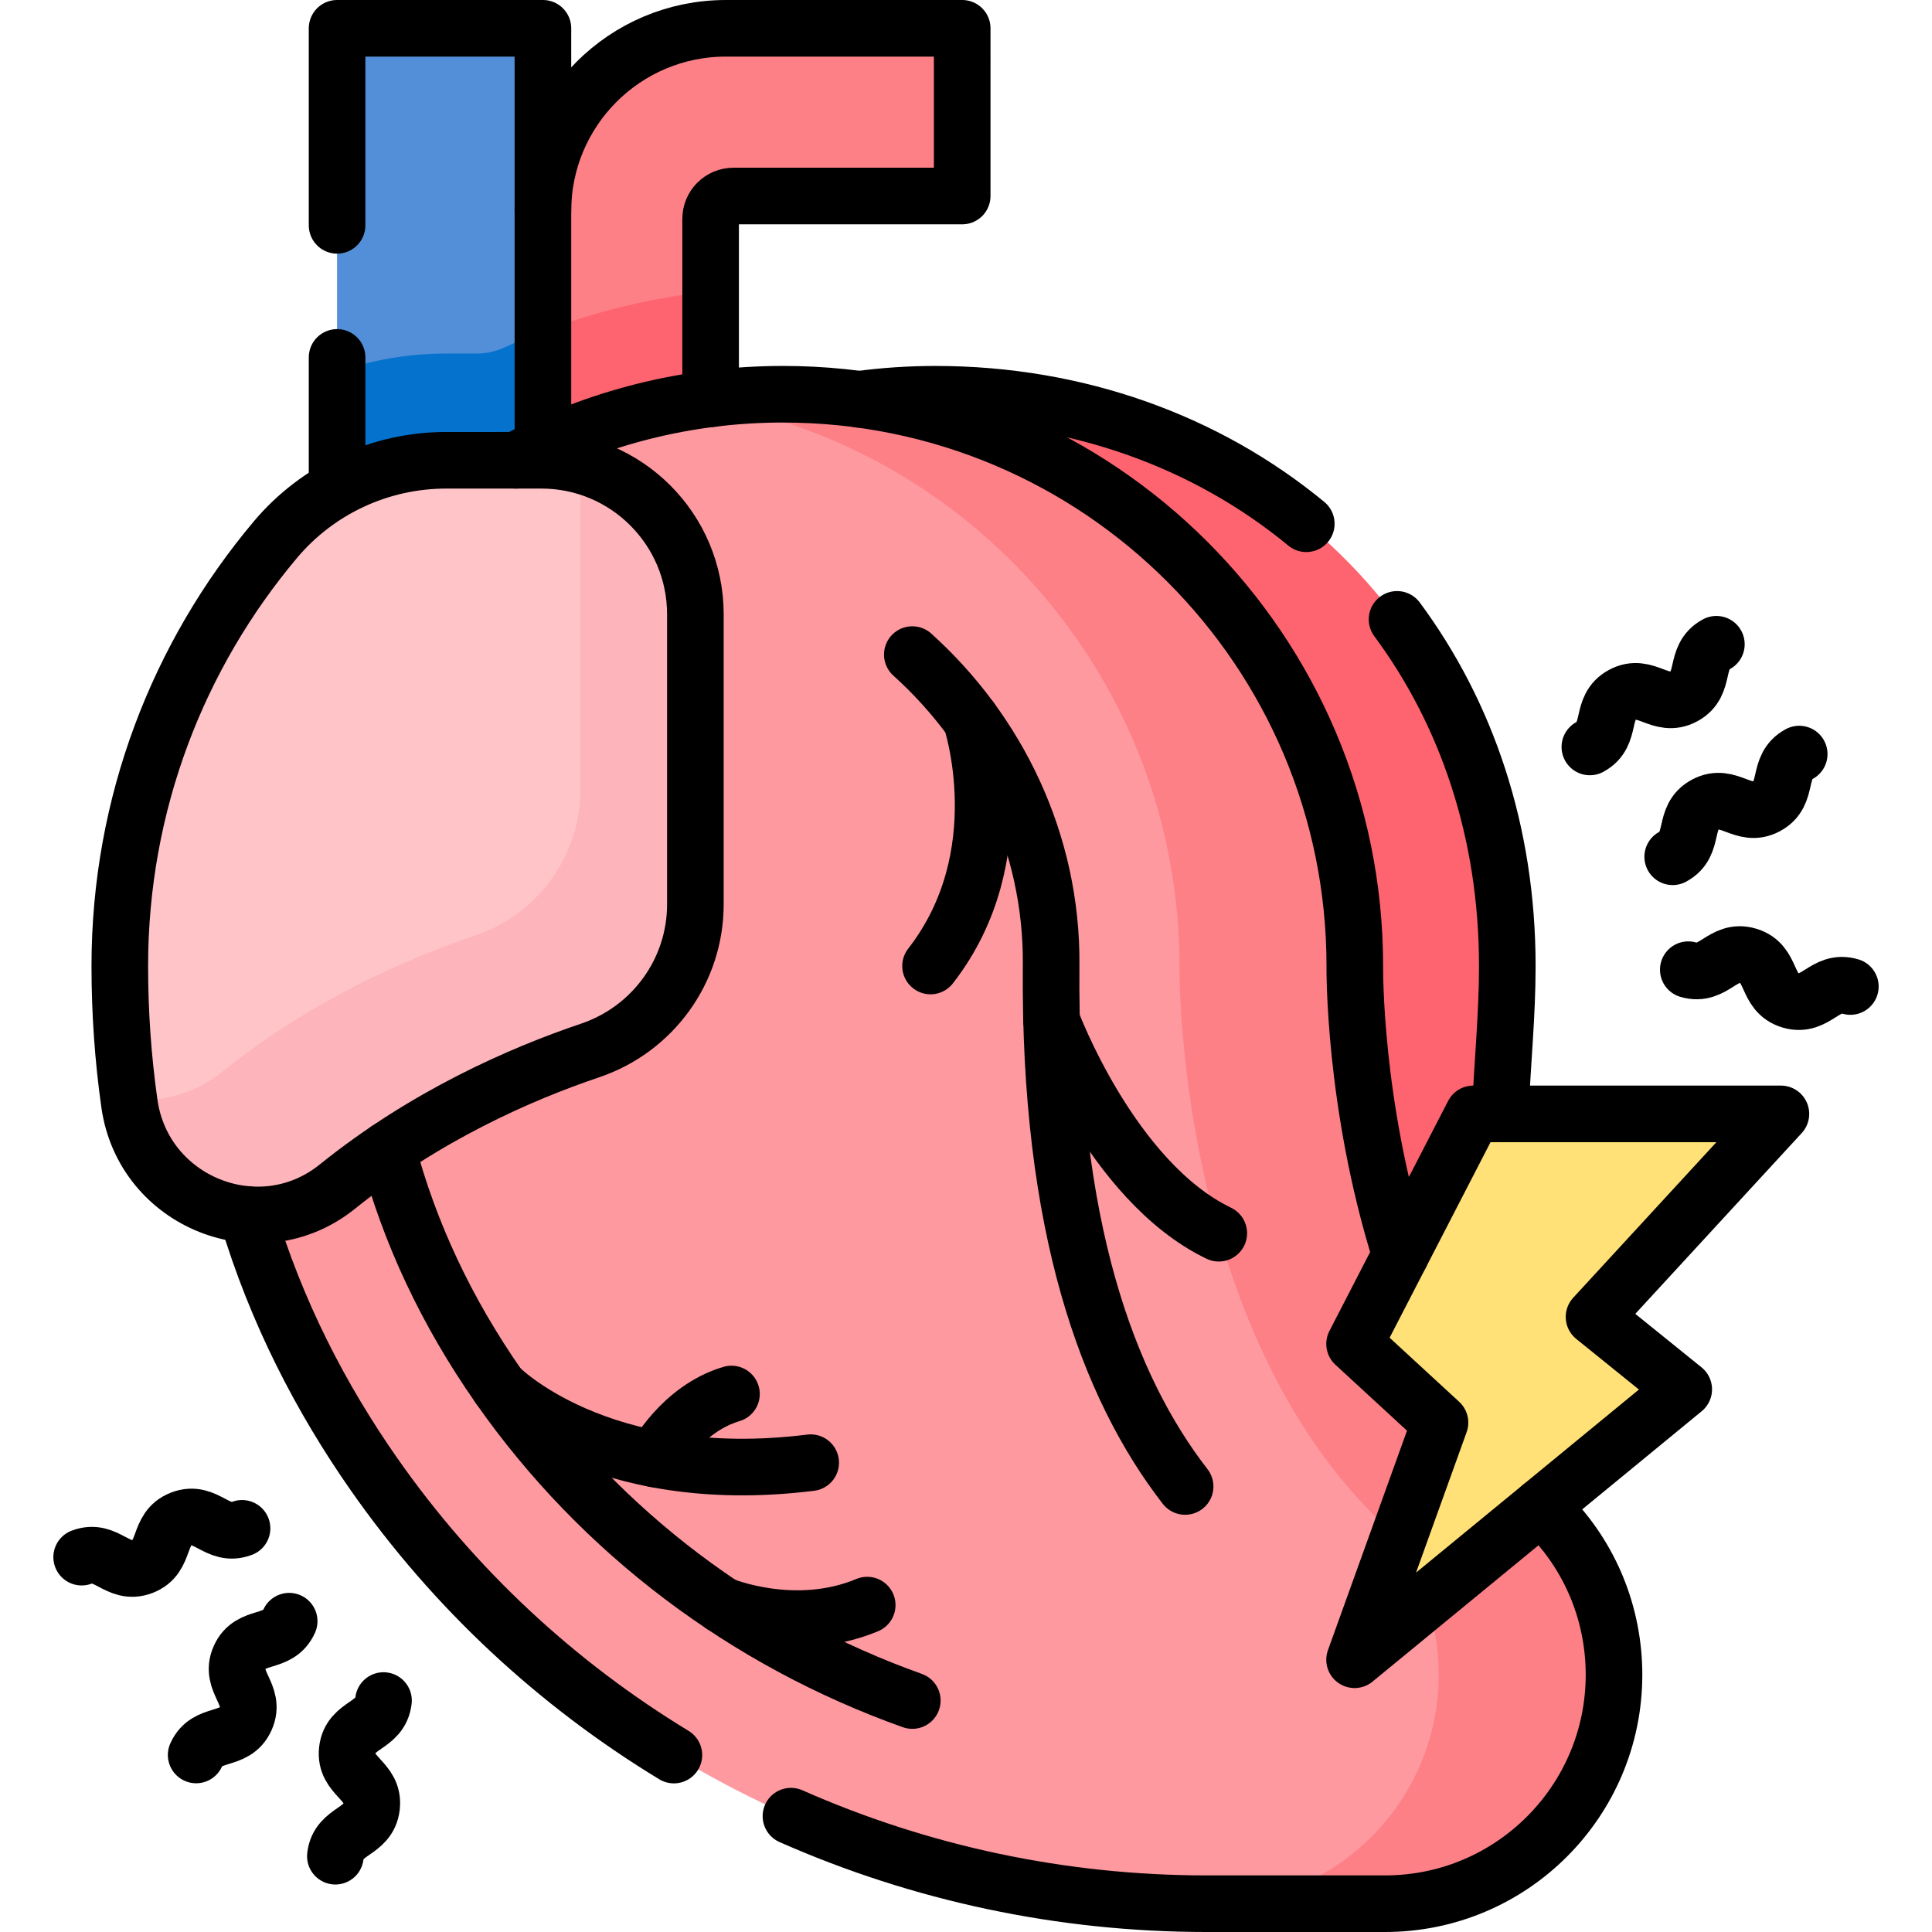 <?xml version="1.0" encoding="UTF-8"?>
<svg xmlns="http://www.w3.org/2000/svg" xmlns:xlink="http://www.w3.org/1999/xlink" version="1.1" id="Capa_1" x="0px" y="0px" viewBox="0 0 512 512" style="enable-background:new 0 0 512 512;" xml:space="preserve" width="512" height="512">
<g>
	<rect x="89.326" y="7.5" style="fill:#528FD8;" width="54.549" height="149.504"/>
	<path style="fill:#FD8087;" d="M254.993,7.5h-62.63c-26.779,0-48.488,21.709-48.488,48.488v101.016h44.447V58.008&#10;&#9;&#9;c0-3.347,2.714-6.061,6.061-6.061h60.61V7.5z"/>
	<path style="fill:#FE646F;" d="M399.446,256.001c0-89.274-67.84-151.524-151.524-151.524c-10.556,0-20.858,1.082-30.805,3.137&#10;&#9;&#9;V402.01h193.909C389.855,320.314,399.446,291.872,399.446,256.001z"/>
	<path style="fill:#FE646F;" d="M188.322,77.218c-15.484,1.651-30.383,5.278-44.447,10.619v69.168h44.447V77.218z"/>
	<path style="fill:#FE99A0;" d="M410.296,401.26c-52.428-52.735-51.256-145.259-51.256-145.259&#10;&#9;&#9;c0-83.685-67.84-151.524-151.524-151.524S55.991,172.317,55.991,256.001c0,54.326,18.151,98.965,43.109,134.667&#10;&#9;&#9;C149.312,462.495,232.111,504.5,319.747,504.5h47.301c33.514,0,60.683-27.169,60.683-60.683l0,0&#10;&#9;&#9;C427.731,427.893,421.523,412.553,410.296,401.26z"/>
	<path style="fill:#FD8087;" d="M410.296,401.26c-52.428-52.735-51.256-145.259-51.256-145.259&#10;&#9;&#9;c0-83.685-67.84-151.524-151.524-151.524c-7.901,0-15.659,0.607-23.234,1.772c72.655,11.18,128.291,73.968,128.291,149.752&#10;&#9;&#9;c0,0-1.172,92.524,51.256,145.259c11.227,11.293,17.435,26.633,17.435,42.557c0,33.514-27.169,60.683-60.683,60.683h46.467&#10;&#9;&#9;c33.514,0,60.683-27.169,60.683-60.683C427.731,427.893,421.523,412.553,410.296,401.26z"/>
	<path style="fill:#0573CE;" d="M143.875,87.832c-3.495,1.327-6.939,2.759-10.327,4.293c-2.23,1.01-4.637,1.569-7.085,1.569h-8.223&#10;&#9;&#9;c-9.981,0-19.737,1.694-28.914,4.901v58.41h54.549V87.832z"/>
	<path style="fill:#FFC4C8;" d="M31.747,256.001c0,12.358,0.853,24.528,2.552,36.493c3.714,26.144,34.545,38.535,55.11,21.969&#10;&#9;&#9;c23.269-18.744,48.42-29.808,66.975-36.076c16.641-5.621,27.897-21.154,27.897-38.719v-76.872&#10;&#9;&#9;c0-22.544-18.275-40.819-40.819-40.819H118.24c-17.449,0-34.024,7.688-45.257,21.041C47.263,173.59,31.747,213.015,31.747,256.001z&#10;&#9;&#9;"/>
	<path style="fill:#FDB4BA;" d="M152.748,123.051c0.695,2.984,1.074,6.089,1.074,9.285v76.872c0,17.565-11.256,33.097-27.897,38.719&#10;&#9;&#9;c-18.556,6.268-43.706,17.332-66.975,36.076c-7.508,6.048-16.383,8.221-24.81,7.29c0.055,0.4,0.103,0.802,0.16,1.201&#10;&#9;&#9;c3.714,26.144,34.545,38.535,55.11,21.969c23.269-18.744,48.42-29.808,66.975-36.076c16.641-5.621,27.897-21.154,27.897-38.719&#10;&#9;&#9;v-76.872C184.282,143.449,170.816,127.257,152.748,123.051z"/>
	<polygon style="fill:#FFE177;" points="390.437,295.194 471.959,295.194 422.434,348.992 446.207,368.194 358.976,439.85 &#10;&#9;&#9;381.613,377.002 358.976,356.154 &#9;"/>
	<path style="fill:none;stroke:#000000;stroke-width:15;stroke-linecap:round;stroke-linejoin:round;stroke-miterlimit:10;" d="&#10;&#9;&#9;M370.23,164.14c18.38,24.8,29.22,56.17,29.22,91.86c0,13.07-1.28,25.15-1.87,39.19"/>
	<path style="fill:none;stroke:#000000;stroke-width:15;stroke-linecap:round;stroke-linejoin:round;stroke-miterlimit:10;" d="&#10;&#9;&#9;M227.7,105.82c6.61-0.89,13.36-1.34,20.22-1.34c37.49,0,71.8,12.49,98.26,34.32"/>
	<path style="fill:none;stroke:#000000;stroke-width:15;stroke-linecap:round;stroke-linejoin:round;stroke-miterlimit:10;" d="&#10;&#9;&#9;M188.322,105.688v-47.68c0-3.344,2.717-6.061,6.061-6.061h60.61V7.5h-62.63c-26.779,0-48.488,21.708-48.488,48.488"/>
	<path style="fill:none;stroke:#000000;stroke-width:15;stroke-linecap:round;stroke-linejoin:round;stroke-miterlimit:10;" d="&#10;&#9;&#9;M65.48,321.85c7.71,25.85,19.59,48.74,33.62,68.81c21.32,30.51,48.53,55.64,79.49,74.45"/>
	<path style="fill:none;stroke:#000000;stroke-width:15;stroke-linecap:round;stroke-linejoin:round;stroke-miterlimit:10;" d="&#10;&#9;&#9;M408.38,399.27c0.62,0.68,1.26,1.33,1.92,1.99c5.61,5.65,9.97,12.31,12.93,19.54c2.95,7.24,4.5,15.05,4.5,23.02&#10;&#9;&#9;c0,33.51-27.17,60.68-60.68,60.68h-47.31c-38.43,0-75.91-8.07-110.13-23.2"/>
	<path style="fill:none;stroke:#000000;stroke-width:15;stroke-linecap:round;stroke-linejoin:round;stroke-miterlimit:10;" d="&#10;&#9;&#9;M136.753,121.982c21.122-11.183,45.205-17.506,70.762-17.506c83.682,0,151.524,67.843,151.524,151.524&#10;&#9;&#9;c0,0-0.465,36.396,12.132,76.54"/>
	<path style="fill:none;stroke:#000000;stroke-width:15;stroke-linecap:round;stroke-linejoin:round;stroke-miterlimit:10;" d="&#10;&#9;&#9;M241.77,450.661c-43.947-15.65-82.463-44.393-109.553-83.14c-13.849-19.819-23.729-40.831-29.547-62.832"/>
	
		<polyline style="fill:none;stroke:#000000;stroke-width:15;stroke-linecap:round;stroke-linejoin:round;stroke-miterlimit:10;" points="&#10;&#9;&#9;89.33,59.718 89.33,7.5 143.88,7.5 143.88,117.44 &#9;"/>
	
		<line style="fill:none;stroke:#000000;stroke-width:15;stroke-linecap:round;stroke-linejoin:round;stroke-miterlimit:10;" x1="89.33" y1="128.51" x2="89.33" y2="94.718"/>
	<path style="fill:none;stroke:#000000;stroke-width:15;stroke-linecap:round;stroke-linejoin:round;stroke-miterlimit:10;" d="&#10;&#9;&#9;M31.747,256.001c0,12.358,0.853,24.528,2.552,36.493c3.714,26.144,34.545,38.535,55.11,21.969&#10;&#9;&#9;c23.269-18.744,48.42-29.808,66.975-36.076c16.641-5.621,27.897-21.154,27.897-38.719v-76.872&#10;&#9;&#9;c0-22.544-18.275-40.819-40.819-40.819H118.24c-17.449,0-34.024,7.688-45.257,21.041C47.263,173.59,31.747,213.015,31.747,256.001z&#10;&#9;&#9;"/>
	<path style="fill:none;stroke:#000000;stroke-width:15;stroke-linecap:round;stroke-linejoin:round;stroke-miterlimit:10;" d="&#10;&#9;&#9;M132.218,367.522c0,0,26.308,27.121,82.624,20.105"/>
	<path style="fill:none;stroke:#000000;stroke-width:15;stroke-linecap:round;stroke-linejoin:round;stroke-miterlimit:10;" d="&#10;&#9;&#9;M191.385,425.369c0,0,19.218,8.05,38.435,0"/>
	<path style="fill:none;stroke:#000000;stroke-width:15;stroke-linecap:round;stroke-linejoin:round;stroke-miterlimit:10;" d="&#10;&#9;&#9;M173.53,386.648c0,0,6.897-13.242,20.317-17.223"/>
	<path style="fill:none;stroke:#000000;stroke-width:15;stroke-linecap:round;stroke-linejoin:round;stroke-miterlimit:10;" d="&#10;&#9;&#9;M241.773,173.472c22.534,20.315,37.089,49.706,36.788,82.349c-0.64,69.233,15.04,111.696,35.508,138.108"/>
	<path style="fill:none;stroke:#000000;stroke-width:15;stroke-linecap:round;stroke-linejoin:round;stroke-miterlimit:10;" d="&#10;&#9;&#9;M278.677,270.456c0,0,15.802,42.652,44.31,56.361"/>
	<path style="fill:none;stroke:#000000;stroke-width:15;stroke-linecap:round;stroke-linejoin:round;stroke-miterlimit:10;" d="&#10;&#9;&#9;M257.331,190.681c0,0,12.119,35.964-10.727,65.32"/>
	
		<polygon style="fill:none;stroke:#000000;stroke-width:15;stroke-linecap:round;stroke-linejoin:round;stroke-miterlimit:10;" points="&#10;&#9;&#9;390.437,295.194 471.959,295.194 422.434,348.992 446.207,368.194 358.976,439.85 381.613,377.002 358.976,356.154 &#9;"/>
	<path style="fill:none;stroke:#000000;stroke-width:15;stroke-linecap:round;stroke-linejoin:round;stroke-miterlimit:10;" d="&#10;&#9;&#9;M443.281,227.052c6.226-3.35,2.397-10.467,8.624-13.817c6.225-3.349,10.054,3.767,16.279,0.418&#10;&#9;&#9;c6.227-3.351,2.398-10.467,8.625-13.818"/>
	<path style="fill:none;stroke:#000000;stroke-width:15;stroke-linecap:round;stroke-linejoin:round;stroke-miterlimit:10;" d="&#10;&#9;&#9;M421.329,197.95c6.226-3.35,2.397-10.467,8.624-13.817c6.225-3.349,10.054,3.767,16.279,0.418&#10;&#9;&#9;c6.227-3.351,2.398-10.467,8.625-13.818"/>
	<path style="fill:none;stroke:#000000;stroke-width:15;stroke-linecap:round;stroke-linejoin:round;stroke-miterlimit:10;" d="&#10;&#9;&#9;M447.412,256.976c6.769,2.033,9.093-5.707,15.862-3.674c6.771,2.033,4.446,9.773,11.217,11.806&#10;&#9;&#9;c6.773,2.034,9.097-5.706,15.87-3.672"/>
	<path style="fill:none;stroke:#000000;stroke-width:15;stroke-linecap:round;stroke-linejoin:round;stroke-miterlimit:10;" d="&#10;&#9;&#9;M64.142,405.022c-6.602,2.531-9.495-5.015-16.097-2.484c-6.6,2.53-3.708,10.076-10.308,12.606&#10;&#9;&#9;c-6.603,2.531-9.495-5.015-16.098-2.484"/>
	<path style="fill:none;stroke:#000000;stroke-width:15;stroke-linecap:round;stroke-linejoin:round;stroke-miterlimit:10;" d="&#10;&#9;&#9;M76.635,429.631c-2.878,6.455-10.259,3.165-13.136,9.62c-2.878,6.457,4.503,9.747,1.624,16.204&#10;&#9;&#9;c-2.879,6.459-10.26,3.168-13.14,9.628"/>
	<path style="fill:none;stroke:#000000;stroke-width:15;stroke-linecap:round;stroke-linejoin:round;stroke-miterlimit:10;" d="&#10;&#9;&#9;M101.634,450.661c-0.788,7.023-8.819,6.122-9.607,13.146c-0.788,7.025,7.243,7.926,6.454,14.951&#10;&#9;&#9;c-0.788,7.028-8.819,6.127-9.608,13.154"/>
</g>















</svg>

